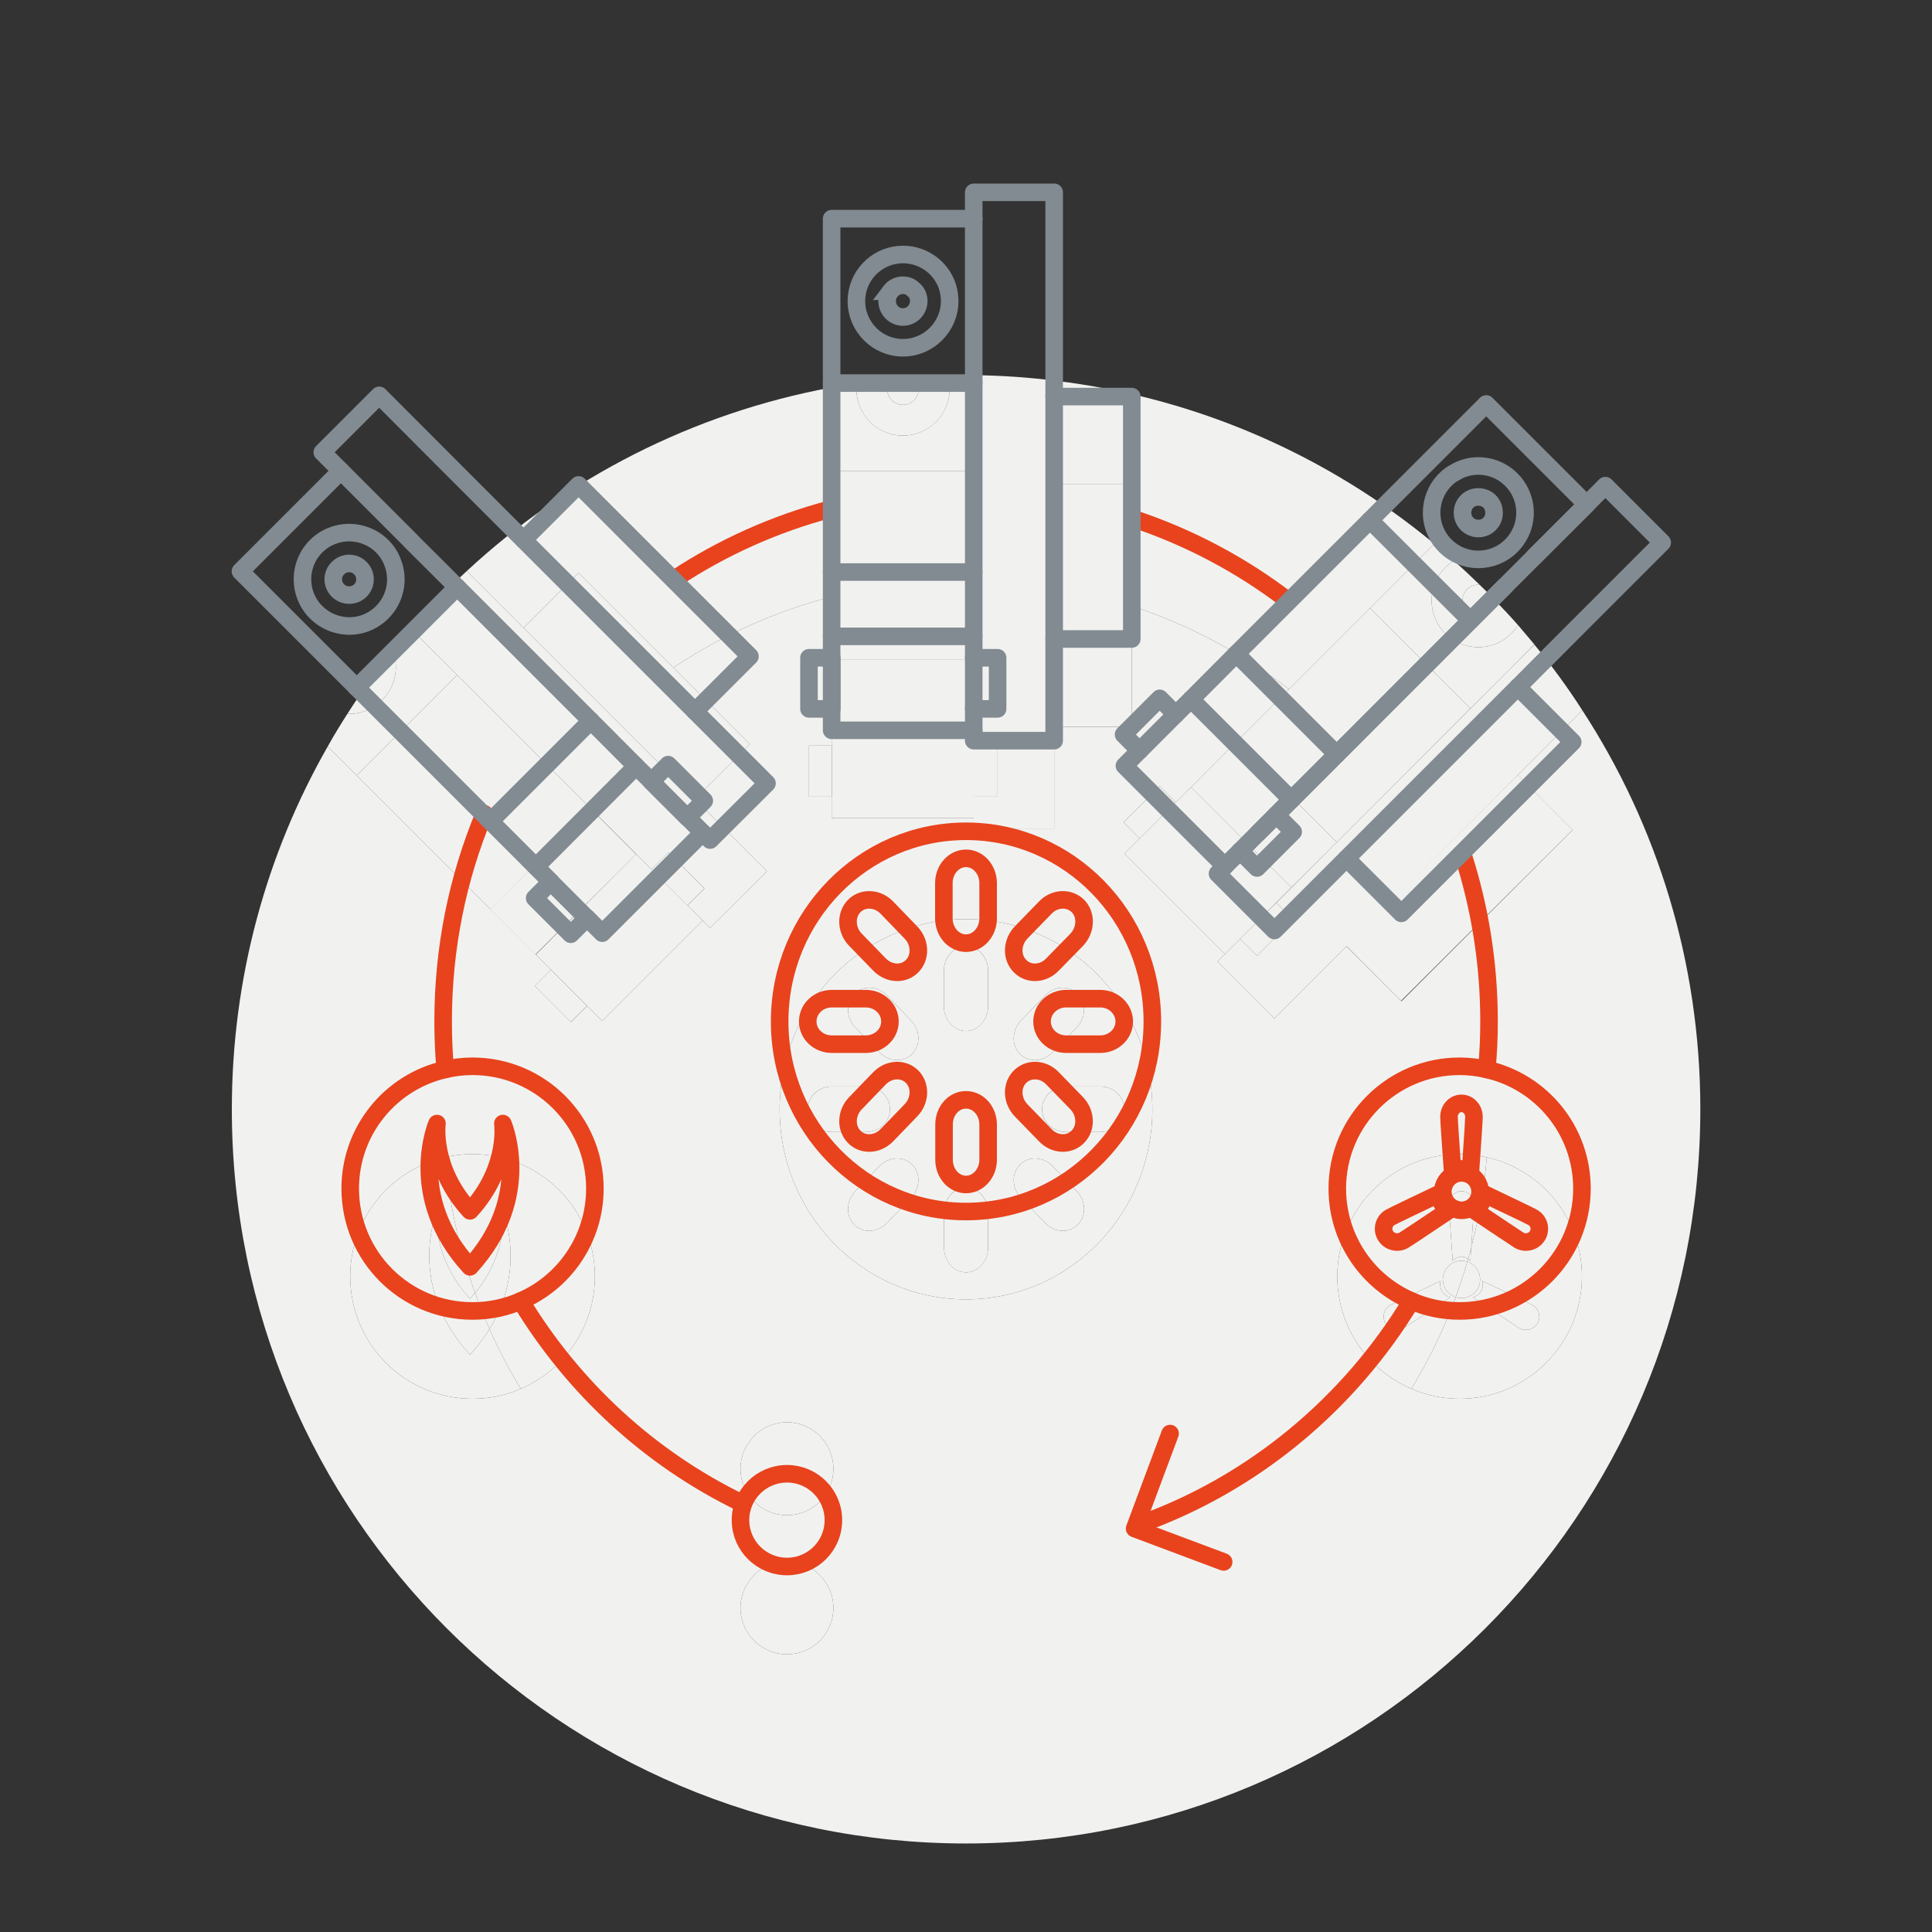 <?xml version="1.0" encoding="UTF-8"?>
<svg xmlns="http://www.w3.org/2000/svg" id="Ebene_17" data-name="Ebene 17" viewBox="0 0 110 110">
  <rect x="0" y="0" width="110" height="110" fill="#333333" stroke="none"/>
  <defs>
    <style>
      .cls-1 {
        fill: #f1f2f0;
      }

      .cls-2, .cls-3 {
        stroke: #e8431d;
      }

      .cls-2, .cls-3, .cls-4, .cls-5, .cls-6 {
        fill: none;
      }

      .cls-3, .cls-5, .cls-6 {
        stroke-linecap: round;
        stroke-linejoin: round;
      }

      .cls-4, .cls-5, .cls-6 {
        stroke: #828b91;
      }

      .cls-5 {
        stroke-width: 1px;
      }
    </style>
  </defs>
  <g>
    <path class="cls-1" d="M80.36,79.07c.84.37,1.77.57,2.74.57,3.85,0,6.97-3.12,6.97-6.97,0-3.31-2.31-6.08-5.42-6.78-.5-.12-1.02-.18-1.55-.18-3.84,0-6.96,3.12-6.96,6.96,0,2.88,1.74,5.34,4.22,6.4ZM25.35,65.89c-3.1.7-5.41,3.47-5.41,6.78,0,3.85,3.11,6.97,6.96,6.97.98,0,1.91-.2,2.75-.57,2.48-1.06,4.22-3.53,4.22-6.4,0-3.84-3.12-6.96-6.97-6.96-.53,0-1.05.06-1.55.18ZM27.55,51.39l.37.37,2.59,2.59.86.86-.92.92,2.06,2.06.92-.92.86.86,5.72-5.72.42.42,3.24-3.23-4.1-4.1,3.13-3.13-4.34-4.34.1-.1c2.67-1.76,5.64-3.1,8.81-3.94h.08v8.46h-1.29v2.91h1.29v1.22h8.09v.59h4.58v-5.79h4.42v-6.84h.11c3.21,1.07,6.18,2.66,8.81,4.68l.02.02-2.99,2.99-2.58,2.59-.87.86-.91-.92-2.06,2.06.91.92-.86.86,5.72,5.72-.42.42,3.24,3.24,4.1-4.1,3.13,3.13,9.75-9.76-3.12-3.13,3.67-3.68c4.26,6.54,6.72,14.35,6.72,22.72,0,23.08-18.72,41.8-41.81,41.8S13.2,86.24,13.2,63.16c0-7.51,1.98-14.57,5.46-20.66l1.65,1.65,7.24,7.24h0ZM65.61,63.16c0-5.98-4.75-10.83-10.61-10.83s-10.61,4.85-10.61,10.83,4.75,10.82,10.61,10.82,10.61-4.84,10.61-10.82ZM47.45,83.63c0-1.46-1.18-2.65-2.64-2.65s-2.65,1.19-2.65,2.65,1.19,2.64,2.65,2.64,2.64-1.18,2.64-2.64ZM47.45,91.55c0-1.46-1.18-2.64-2.64-2.64s-2.65,1.18-2.65,2.64,1.19,2.64,2.65,2.64,2.64-1.18,2.64-2.64Z"></path>
    <path class="cls-1" d="M90.09,40.44l-3.67,3.68-9.76,9.76-4.1,4.1-3.24-3.24.42-.42.86-.86.97.96,2.06-2.06-.96-.96,3.44-3.45,9.58-9.58,1.67-1.67c.98,1.19,1.9,2.44,2.73,3.74Z"></path>
    <rect class="cls-1" x="76.19" y="48.34" width="13.8" height="4.42" transform="translate(-11.44 73.41) rotate(-44.91)"></rect>
    <path class="cls-1" d="M84.65,65.89c3.11.7,5.42,3.47,5.42,6.78,0,3.85-3.12,6.97-6.97,6.97-.97,0-1.9-.2-2.74-.57,1-1.64,1.84-3.38,2.52-5.21.1.03.21.05.33.05.59,0,1.06-.47,1.06-1.06,0-.47-.3-.88-.73-1.02.02-.05.04-.1.05-.16.05.03.09.07.13.11.01-.26.03-.52.05-.78.44-1.65.74-3.36.88-5.11h0ZM87.54,75.34c.21-.36.09-.82-.28-1.03-.19-.11-1.61-.78-2.86-1.38.05.19.03.39-.07.58-.11.18-.28.3-.47.35,1.15.77,2.45,1.64,2.64,1.76.37.2.83.08,1.04-.28h0Z"></path>
    <path class="cls-1" d="M87.26,74.31c.37.21.49.67.28,1.03s-.67.48-1.04.28c-.19-.12-1.49-.99-2.64-1.76.19-.05.36-.17.47-.35.1-.19.12-.39.07-.58,1.25.6,2.67,1.27,2.86,1.38h0Z"></path>
    <path class="cls-1" d="M87.36,36.69h0l-1.67,1.68-1.97,1.96-5.72-5.71,3.66-3.66c.38.32.75.64,1.12.97-.18.1-.34.23-.49.38-1.04,1.04-1.04,2.72,0,3.76s2.72,1.04,3.76,0c.15-.15.27-.31.38-.48.31.36.62.73.93,1.1Z"></path>
    <path class="cls-1" d="M86.43,35.59c-.11.17-.23.33-.38.48-1.04,1.04-2.72,1.04-3.76,0s-1.04-2.72,0-3.76c.15-.15.31-.28.49-.38.5.44.99.9,1.47,1.37-.25-.03-.52.05-.72.25-.35.35-.35.93,0,1.28.36.35.93.35,1.28,0,.19-.19.28-.46.25-.71.47.48.93.97,1.37,1.47h0Z"></path>
    <polygon class="cls-1" points="85.69 38.37 76.11 47.95 83.72 40.33 85.69 38.37"></polygon>
    <path class="cls-1" d="M85.06,34.12c.03.25-.06.52-.25.71-.35.35-.92.35-1.28,0-.35-.35-.35-.93,0-1.28.2-.2.47-.28.72-.25.28.27.55.54.81.82Z"></path>
    <path class="cls-1" d="M84.65,65.89c-.14,1.75-.44,3.46-.88,5.11.08-1.15.15-2.23.15-2.41,0-.43-.32-.77-.71-.77s-.71.34-.71.77c0,.22.11,1.79.21,3.19.13-.14.3-.23.5-.23.14,0,.27.05.38.12-.01.06-.03.11-.05.16-.1-.03-.21-.05-.33-.05-.58,0-1.06.48-1.06,1.07,0,.47.31.87.73,1h0c-.68,1.84-1.52,3.58-2.52,5.22-2.48-1.06-4.22-3.52-4.22-6.4,0-3.84,3.12-6.96,6.96-6.96.53,0,1.05.06,1.55.18h0ZM82.57,73.86c-.19-.05-.37-.17-.47-.35-.11-.19-.13-.39-.08-.58-1.25.6-2.67,1.27-2.86,1.38-.37.21-.49.67-.28,1.03s.68.48,1.04.28c.2-.12,1.5-.99,2.65-1.76h0Z"></path>
    <path class="cls-1" d="M83.92,68.59c0,.18-.07,1.26-.15,2.41-.05.23-.11.45-.18.67-.11-.07-.24-.12-.38-.12-.2,0-.37.09-.5.23-.1-1.4-.21-2.97-.21-3.19,0-.43.32-.77.71-.77s.71.34.71.77h0Z"></path>
    <path class="cls-1" d="M83.77,71c-.02.26-.04.52-.05.78-.04-.04-.08-.08-.13-.11.07-.22.13-.44.18-.67Z"></path>
    <polygon class="cls-1" points="83.72 40.33 76.11 47.95 70.39 42.23 73.38 39.24 78 34.62 83.72 40.33"></polygon>
    <path class="cls-1" d="M83.54,71.83c.43.14.73.55.73,1.02,0,.59-.47,1.06-1.06,1.06-.12,0-.23-.02-.33-.05h0c.24-.67.47-1.34.66-2.03h0Z"></path>
    <path class="cls-1" d="M83.21,71.78c.12,0,.23.02.33.05-.19.69-.42,1.36-.66,2.02-.42-.13-.73-.53-.73-1,0-.59.48-1.07,1.06-1.07h0Z"></path>
    <path class="cls-1" d="M82.1,73.51c.1.18.28.3.47.35-1.15.77-2.45,1.64-2.65,1.76-.36.2-.83.08-1.04-.28s-.09-.82.28-1.03c.19-.11,1.61-.78,2.86-1.38-.05.19-.03.39.08.58h0Z"></path>
    <path class="cls-1" d="M81.66,30.96l-3.66,3.66-4.62,4.62-.02-.02c-2.63-2.02-5.6-3.61-8.81-4.68h-.11v-6.96h-4.42v-5.91c8.17.97,15.62,4.3,21.64,9.29h0Z"></path>
    <polygon class="cls-1" points="76.11 47.95 72.67 51.4 72.66 51.39 73.52 50.53 76.11 47.95"></polygon>
    <polygon class="cls-1" points="76.11 47.95 73.52 50.53 67.81 44.82 70.39 42.23 76.11 47.95"></polygon>
    <polygon class="cls-1" points="73.63 52.36 71.57 54.42 70.6 53.46 71.63 52.43 72.67 51.4 73.63 52.36"></polygon>
    <polygon class="cls-1" points="73.52 50.53 72.66 51.39 71.63 52.43 70.6 53.46 69.74 54.32 64.02 48.6 64.88 47.74 66.94 45.68 67.81 44.82 73.52 50.53"></polygon>
    <polygon class="cls-1" points="72.67 51.4 71.63 52.43 72.66 51.39 72.67 51.4"></polygon>
    <polygon class="cls-1" points="66.03 44.76 66.94 45.68 64.88 47.74 63.97 46.82 66.03 44.76"></polygon>
    <polygon class="cls-1" points="64.44 34.54 64.44 41.38 60.02 41.38 60.02 27.58 64.44 27.58 64.44 34.54"></polygon>
    <path class="cls-1" d="M62.65,61.86c.75,0,1.36.58,1.36,1.3s-.61,1.29-1.36,1.29h-1.95c-.75,0-1.37-.58-1.37-1.29s.62-1.3,1.37-1.3h1.95Z"></path>
    <path class="cls-1" d="M55,52.33c5.86,0,10.61,4.85,10.61,10.83s-4.75,10.82-10.61,10.82-10.61-4.84-10.61-10.82,4.75-10.83,10.61-10.83ZM64.01,63.16c0-.72-.61-1.3-1.36-1.3h-1.95c-.75,0-1.37.58-1.37,1.3s.62,1.29,1.37,1.29h1.95c.75,0,1.36-.58,1.36-1.29ZM61.3,58.51c.53-.56.57-1.41.08-1.92-.5-.5-1.33-.47-1.86.08l-1.38,1.42c-.53.55-.57,1.41-.07,1.91.49.51,1.32.47,1.85-.08l1.38-1.41ZM61.37,69.72c.5-.5.46-1.36-.07-1.91l-1.38-1.42c-.53-.55-1.36-.58-1.85-.08-.5.51-.46,1.36.07,1.91l1.38,1.42c.53.55,1.36.59,1.85.08ZM56.26,71.03v-2c0-.78-.56-1.41-1.26-1.41s-1.25.63-1.25,1.41v2c0,.78.56,1.41,1.25,1.41s1.26-.63,1.26-1.41ZM56.26,57.29v-2.01c0-.77-.56-1.41-1.26-1.41s-1.26.64-1.26,1.41v2.01c0,.78.57,1.41,1.26,1.41s1.26-.63,1.26-1.41ZM51.94,60c.49-.5.46-1.36-.08-1.91l-1.37-1.42c-.54-.55-1.37-.58-1.86-.08-.49.51-.46,1.37.08,1.92l1.37,1.41c.54.55,1.37.59,1.86.08ZM51.86,68.22c.54-.55.57-1.4.08-1.91-.49-.5-1.32-.47-1.86.08l-1.37,1.42c-.54.55-.57,1.41-.08,1.91.49.51,1.32.47,1.86-.08l1.37-1.42ZM50.67,63.16c0-.72-.61-1.3-1.37-1.3h-1.94c-.76,0-1.37.58-1.37,1.3s.61,1.29,1.37,1.29h1.94c.76,0,1.37-.58,1.37-1.29Z"></path>
    <path class="cls-1" d="M61.38,56.59c.49.51.45,1.36-.08,1.92l-1.38,1.41c-.53.55-1.36.59-1.85.08-.5-.5-.46-1.36.07-1.91l1.38-1.42c.53-.55,1.36-.58,1.86-.08Z"></path>
    <path class="cls-1" d="M61.3,67.81c.53.55.57,1.41.07,1.91-.49.51-1.32.47-1.85-.08l-1.38-1.42c-.53-.55-.57-1.4-.07-1.91.49-.5,1.32-.47,1.85.08l1.38,1.42Z"></path>
    <path class="cls-1" d="M60.02,41.38v5.79h-4.58v-1.81h1.36v-2.91h-1.36v-21.09c1.55.02,3.08.12,4.58.31v19.71Z"></path>
    <rect class="cls-1" x="55.44" y="42.45" width="1.36" height="2.91"></rect>
    <path class="cls-1" d="M56.26,69.03v2c0,.78-.56,1.41-1.26,1.41s-1.25-.63-1.25-1.41v-2c0-.78.56-1.41,1.25-1.41s1.26.63,1.26,1.41Z"></path>
    <path class="cls-1" d="M56.26,55.28v2.01c0,.78-.56,1.41-1.26,1.41s-1.26-.63-1.26-1.41v-2.01c0-.77.57-1.41,1.26-1.41s1.26.64,1.26,1.41Z"></path>
    <polygon class="cls-1" points="55.44 45.36 55.44 46.58 47.35 46.58 47.35 45.36 47.36 45.36 47.36 42.45 47.35 42.45 47.35 41.23 55.44 41.23 55.44 42.45 55.44 45.36"></polygon>
    <rect class="cls-1" x="47.35" y="37.57" width="8.09" height="3.66"></rect>
    <polygon class="cls-1" points="55.44 26.81 55.44 37.57 47.35 37.57 47.35 33.99 47.35 26.81 55.44 26.81"></polygon>
    <path class="cls-1" d="M55.44,21.36v5.45h-8.09v-4.75c.47-.09.95-.17,1.43-.24-.01.1-.02.21-.02.32,0,1.47,1.19,2.66,2.65,2.66s2.66-1.19,2.66-2.66c0-.27-.04-.52-.11-.77.35-.01.69-.01,1.04-.01h.44,0Z"></path>
    <path class="cls-1" d="M53.96,21.37c.07.25.11.5.11.77,0,1.47-1.19,2.66-2.66,2.66s-2.65-1.19-2.65-2.66c0-.11.01-.22.02-.32.63-.09,1.28-.18,1.93-.24-.13.15-.2.35-.2.56,0,.5.4.91.9.91s.9-.41.9-.91c0-.27-.12-.52-.32-.67.66-.05,1.31-.08,1.97-.1h0Z"></path>
    <path class="cls-1" d="M51.86,58.09c.54.55.57,1.41.08,1.91-.49.51-1.32.47-1.86-.08l-1.37-1.41c-.54-.55-.57-1.41-.08-1.92.49-.5,1.32-.47,1.86.08l1.37,1.42Z"></path>
    <path class="cls-1" d="M51.94,66.31c.49.51.46,1.36-.08,1.91l-1.37,1.42c-.54.55-1.37.59-1.86.08-.49-.5-.46-1.36.08-1.91l1.37-1.42c.54-.55,1.37-.58,1.86-.08Z"></path>
    <path class="cls-1" d="M51.99,21.47c.2.15.32.4.32.67,0,.5-.4.91-.9.91s-.9-.41-.9-.91c0-.21.07-.41.2-.56.42-.05.85-.08,1.28-.11h0Z"></path>
    <path class="cls-1" d="M49.3,61.86c.76,0,1.37.58,1.37,1.3s-.61,1.29-1.37,1.29h-1.94c-.76,0-1.37-.58-1.37-1.29s.61-1.3,1.37-1.3h1.94Z"></path>
    <rect class="cls-1" x="47.35" y="42.45" width=".01" height="2.91"></rect>
    <rect class="cls-1" x="46.06" y="42.45" width="1.29" height="2.91"></rect>
    <path class="cls-1" d="M47.35,26.81v7.18h-.08c-3.17.84-6.14,2.18-8.81,3.94l-.1.1-5.42-5.42-3.13,3.13-3.23-3.23c5.68-5.27,12.83-8.98,20.77-10.45v4.75h0Z"></path>
    <path class="cls-1" d="M44.81,80.98c1.46,0,2.64,1.19,2.64,2.65s-1.18,2.64-2.64,2.64-2.65-1.18-2.65-2.64,1.19-2.65,2.65-2.65Z"></path>
    <path class="cls-1" d="M44.81,88.91c1.46,0,2.64,1.18,2.64,2.64s-1.18,2.64-2.64,2.64-2.65-1.18-2.65-2.64,1.19-2.64,2.65-2.64Z"></path>
    <path class="cls-1" d="M39.57,45.5l4.1,4.1-3.24,3.23-.42-.42-.86-.86.96-.96-2.06-2.06-.96.96-.87-.86-2.58-2.59-7.61-7.61-2.64-2.63h0c1.01-1.16,2.07-2.26,3.19-3.29l3.23,3.23,9.76,9.76h0Z"></path>
    <polygon class="cls-1" points="42.7 42.37 39.57 45.5 29.81 35.74 32.94 32.61 38.36 38.03 42.7 42.37"></polygon>
    <rect class="cls-1" x="37.91" y="48.59" width="1.36" height="2.91" transform="translate(-24.08 41.94) rotate(-45)"></rect>
    <polygon class="cls-1" points="40.01 52.41 34.29 58.13 33.43 57.27 31.37 55.21 30.51 54.35 36.22 48.63 37.09 49.49 39.15 51.55 40.01 52.41"></polygon>
    <rect class="cls-1" x="28.02" y="48.36" width="8.09" height="3.66" transform="translate(-26.08 37.27) rotate(-44.89)"></rect>
    <polygon class="cls-1" points="27.55 51.39 20.31 44.15 26.03 38.43 33.64 46.04 27.92 51.76 27.55 51.39"></polygon>
    <rect class="cls-1" x="31.28" y="55.25" width="1.3" height="2.91" transform="translate(-30.74 39.18) rotate(-45)"></rect>
    <path class="cls-1" d="M26.9,65.71c3.85,0,6.97,3.12,6.97,6.96,0,2.87-1.74,5.34-4.22,6.4-.66-1.09-1.26-2.22-1.78-3.4,2.15-3.5.76-6.7.76-6.7,0,0,.34,2.3-1.58,4.64-.89-2.44-1.47-5.03-1.7-7.72.5-.12,1.02-.18,1.55-.18Z"></path>
    <path class="cls-1" d="M27.05,73.61c1.92-2.34,1.58-4.64,1.58-4.64,0,0,1.39,3.2-.76,6.7-.3-.67-.57-1.36-.82-2.06h0Z"></path>
    <path class="cls-1" d="M27.87,75.67c.52,1.18,1.12,2.31,1.78,3.4-.84.37-1.77.57-2.75.57-3.85,0-6.96-3.12-6.96-6.97,0-3.31,2.31-6.08,5.41-6.78.23,2.69.81,5.28,1.7,7.72-.09.11-.19.22-.29.33-2.24-2.44-1.88-4.97-1.88-4.97,0,0-1.8,4.15,1.88,8.16.45-.49.81-.98,1.11-1.46Z"></path>
    <path class="cls-1" d="M27.05,73.61c.25.7.52,1.39.82,2.06-.3.48-.66.97-1.11,1.46-3.68-4.01-1.88-8.16-1.88-8.16,0,0-.36,2.53,1.88,4.97.1-.11.2-.22.29-.33h0Z"></path>
    <path class="cls-1" d="M26.03,38.43l-5.72,5.72-1.65-1.65c.35-.63.73-1.25,1.12-1.86.71.03,1.43-.23,1.98-.78.76-.76.97-1.87.6-2.82.34-.42.68-.83,1.03-1.24l2.64,2.63h0Z"></path>
    <path class="cls-1" d="M22.36,37.04c.37.95.16,2.06-.6,2.82-.55.55-1.27.81-1.98.78.8-1.25,1.66-2.45,2.58-3.6h0Z"></path>
  </g>
  <g>
    <path class="cls-2" d="M73.36,34.22c-2.63-2.02-5.6-3.61-8.81-4.68"></path>
    <path class="cls-3" d="M58.14,53.09c-.53.55-.57,1.41-.07,1.91.49.51,1.32.47,1.85-.08l1.38-1.41c.53-.56.57-1.41.08-1.92-.5-.5-1.33-.47-1.86.08l-1.38,1.42Z"></path>
    <path class="cls-3" d="M48.71,62.81c-.54.55-.57,1.41-.08,1.91.49.51,1.32.47,1.86-.08l1.37-1.42c.54-.55.57-1.4.08-1.91-.49-.5-1.32-.47-1.86.08l-1.37,1.42Z"></path>
    <path class="cls-3" d="M59.92,61.39c-.53-.55-1.36-.58-1.85-.08-.5.51-.46,1.36.07,1.91l1.38,1.42c.53.55,1.36.59,1.85.08.5-.5.46-1.36-.07-1.91l-1.38-1.42Z"></path>
    <path class="cls-3" d="M50.49,51.67c-.54-.55-1.37-.58-1.86-.08-.49.51-.46,1.37.08,1.92l1.37,1.41c.54.55,1.37.59,1.86.08.49-.5.46-1.36-.08-1.91l-1.37-1.42Z"></path>
    <path class="cls-3" d="M60.7,56.86c-.75,0-1.37.58-1.37,1.3s.62,1.29,1.37,1.29h1.95c.75,0,1.36-.58,1.36-1.29s-.61-1.3-1.36-1.3h-1.95Z"></path>
    <path class="cls-3" d="M47.36,56.86c-.76,0-1.37.58-1.37,1.3s.61,1.29,1.37,1.29h1.94c.76,0,1.37-.58,1.37-1.29s-.61-1.3-1.37-1.3h-1.94Z"></path>
    <path class="cls-3" d="M56.26,64.03c0-.78-.56-1.41-1.26-1.41s-1.25.63-1.25,1.41v2c0,.78.56,1.41,1.25,1.41s1.26-.63,1.26-1.41v-2Z"></path>
    <path class="cls-3" d="M55,68.98c5.86,0,10.61-4.84,10.61-10.82s-4.75-10.83-10.61-10.83-10.61,4.85-10.61,10.83,4.75,10.82,10.61,10.82Z"></path>
    <path class="cls-3" d="M56.26,50.28c0-.77-.56-1.41-1.26-1.41s-1.26.64-1.26,1.41v2.01c0,.78.57,1.41,1.26,1.41s1.26-.63,1.26-1.41v-2.01Z"></path>
    <path class="cls-2" d="M44.81,89.19c1.46,0,2.64-1.18,2.64-2.64s-1.18-2.64-2.64-2.64-2.65,1.18-2.65,2.64,1.19,2.64,2.65,2.64Z"></path>
    <polyline class="cls-3" points="66.62 81.62 64.6 87.03 69.67 88.93"></polyline>
    <path class="cls-3" d="M84.65,60.89c.09-.9.13-1.81.13-2.73,0-3.33-.53-6.54-1.5-9.54"></path>
    <path class="cls-3" d="M64.92,86.78c6.46-2.32,11.9-6.86,15.44-12.71"></path>
    <path class="cls-2" d="M80.36,74.07c.84.37,1.77.57,2.74.57,3.85,0,6.97-3.12,6.97-6.97,0-3.31-2.31-6.08-5.42-6.78-.5-.12-1.02-.18-1.55-.18-3.84,0-6.96,3.12-6.96,6.96,0,2.88,1.74,5.34,4.22,6.4Z"></path>
    <path class="cls-2" d="M83.59,66.67s.09.07.13.11c.01-.26.03-.52.05-.78.08-1.15.15-2.23.15-2.41,0-.43-.32-.77-.71-.77s-.71.34-.71.77c0,.22.11,1.79.21,3.19.13-.14.3-.23.5-.23.14,0,.27.05.38.12h0Z"></path>
    <path class="cls-2" d="M82.02,67.93c-1.25.6-2.67,1.27-2.86,1.38-.37.21-.49.67-.28,1.03s.68.48,1.04.28c.2-.12,1.5-.99,2.65-1.76-.19-.05-.37-.17-.47-.35-.11-.19-.13-.39-.08-.58h0Z"></path>
    <path class="cls-2" d="M83.86,68.86c1.15.77,2.45,1.64,2.64,1.76.37.2.83.08,1.04-.28s.09-.82-.28-1.03c-.19-.11-1.61-.78-2.86-1.38.05.19.03.39-.07.58-.11.18-.28.3-.47.35h0Z"></path>
    <path class="cls-2" d="M82.88,68.86c.1.03.21.05.33.05.59,0,1.06-.47,1.06-1.06,0-.47-.3-.88-.73-1.02-.1-.03-.21-.05-.33-.05-.58,0-1.06.48-1.06,1.07,0,.47.31.87.73,1h0Z"></path>
    <path class="cls-3" d="M29.65,74.07c3,4.96,7.35,8.97,12.54,11.49"></path>
    <path class="cls-3" d="M27.57,46.33s-.02.04-.02.06c-1.5,3.62-2.32,7.59-2.32,11.77,0,.92.04,1.83.12,2.73"></path>
    <path class="cls-2" d="M25.35,60.89c-3.1.7-5.41,3.47-5.41,6.78,0,3.85,3.11,6.97,6.96,6.97.98,0,1.91-.2,2.75-.57,2.48-1.06,4.22-3.53,4.22-6.4,0-3.84-3.12-6.96-6.97-6.96-.53,0-1.05.06-1.55.18Z"></path>
    <path class="cls-3" d="M27.87,70.67c-.3.48-.66.97-1.11,1.46-3.68-4.01-1.88-8.16-1.88-8.16,0,0-.36,2.53,1.88,4.97.1-.11.2-.22.29-.33,1.92-2.34,1.58-4.64,1.58-4.64,0,0,1.39,3.2-.76,6.7Z"></path>
    <path class="cls-2" d="M47.27,28.99c-3.17.84-6.14,2.18-8.81,3.94"></path>
    <line class="cls-6" x1="47.35" y1="32.57" x2="47.35" y2="36.23"></line>
    <polyline class="cls-6" points="55.44 12.45 47.35 12.45 47.35 17.06 47.35 21.81"></polyline>
    <line class="cls-6" x1="55.44" y1="32.57" x2="55.44" y2="36.23"></line>
    <polyline class="cls-6" points="60.02 22.58 60.02 16.67 60.02 10.95 55.44 10.95 55.44 12.45 55.44 16.36 55.44 21.81"></polyline>
    <polyline class="cls-6" points="55.44 41.58 55.44 42.17 60.02 42.17 60.02 36.38"></polyline>
    <polygon class="cls-6" points="60.02 36.38 64.44 36.38 64.44 29.54 64.44 22.58 60.02 22.58 60.02 36.38"></polygon>
    <polygon class="cls-6" points="47.35 32.57 55.44 32.57 55.44 21.81 47.35 21.81 47.35 28.99 47.35 32.57"></polygon>
    <polyline class="cls-6" points="55.44 37.45 55.44 36.23 47.35 36.23 47.35 37.45 47.35 40.36 47.35 41.58 55.44 41.58 55.44 40.36"></polyline>
    <polygon class="cls-6" points="47.35 37.45 46.06 37.45 46.06 40.36 47.35 40.36 47.36 40.36 47.36 37.45 47.35 37.45"></polygon>
    <rect class="cls-6" x="55.44" y="37.45" width="1.36" height="2.91"></rect>
    <path class="cls-4" d="M48.78,16.82c-.01.1-.02.21-.02.32,0,1.47,1.19,2.66,2.65,2.66s2.66-1.19,2.66-2.66c0-.27-.04-.52-.11-.77-.33-1.09-1.35-1.88-2.55-1.88-1.35,0-2.47,1.02-2.63,2.33h0Z"></path>
    <path class="cls-4" d="M50.71,16.58c-.13.15-.2.35-.2.56,0,.5.4.91.9.91s.9-.41.9-.91c0-.27-.12-.52-.32-.67-.15-.15-.36-.23-.58-.23-.28,0-.54.13-.7.34h0Z"></path>
    <line class="cls-6" x1="27.92" y1="46.76" x2="30.51" y2="49.35"></line>
    <polyline class="cls-6" points="19.41 26.81 13.69 32.53 18.66 37.5 20.31 39.15"></polyline>
    <polyline class="cls-6" points="29.81 30.74 26.58 27.51 21.59 22.51 18.35 25.75 19.41 26.81 23.39 30.79 23.39 30.8 26.03 33.43"></polyline>
    <polyline class="cls-6" points="40.01 47.41 40.43 47.83 43.67 44.6 39.57 40.5"></polyline>
    <line class="cls-6" x1="33.64" y1="41.04" x2="36.22" y2="43.63"></line>
    <polygon class="cls-6" points="29.81 30.74 39.57 40.5 42.7 37.37 38.36 33.03 32.94 27.61 29.81 30.74"></polygon>
    <polygon class="cls-6" points="20.31 39.15 27.55 46.39 27.92 46.76 33.64 41.04 26.03 33.43 20.31 39.15"></polygon>
    <polyline class="cls-6" points="37.09 44.49 36.22 43.63 30.51 49.35 31.37 50.21"></polyline>
    <polyline class="cls-6" points="33.43 52.27 34.29 53.13 40.01 47.41 39.15 46.55"></polyline>
    <rect class="cls-5" x="31.28" y="50.25" width="1.3" height="2.91" transform="translate(-27.21 37.72) rotate(-45)"></rect>
    <rect class="cls-5" x="37.91" y="43.59" width="1.36" height="2.91" transform="translate(-20.55 40.48) rotate(-45)"></rect>
    <path class="cls-4" d="M19.78,35.64c.71.03,1.43-.23,1.98-.78.76-.76.97-1.87.6-2.82-.12-.34-.32-.66-.6-.94-1.04-1.03-2.72-1.04-3.76,0s-1.04,2.72,0,3.76c.49.49,1.13.75,1.78.78Z"></path>
    <path class="cls-4" d="M20.52,33.62c.35-.35.35-.92,0-1.27-.35-.36-.92-.36-1.28,0s-.35.92,0,1.27c.36.35.93.35,1.28,0Z"></path>
    <polyline class="cls-6" points="87.36 31.7 90.34 28.72 84.62 23 81.66 25.96 78 29.62"></polyline>
    <polyline class="cls-6" points="71.63 47.43 72.67 46.4 76.11 42.95 85.69 33.37"></polyline>
    <line class="cls-6" x1="70.39" y1="37.23" x2="67.81" y2="39.82"></line>
    <polyline class="cls-6" points="86.42 39.12 90.09 35.44 94.64 30.89 91.4 27.65 90.34 28.72 87.36 31.69 87.36 31.7 85.69 33.37 83.72 35.33"></polyline>
    <polyline class="cls-6" points="69.74 49.32 69.32 49.74 72.56 52.98 76.66 48.88"></polyline>
    <line class="cls-6" x1="76.11" y1="42.95" x2="73.52" y2="45.53"></line>
    <rect class="cls-5" x="76.2" y="43.36" width="13.8" height="4.42" transform="translate(-7.88 72.1) rotate(-45)"></rect>
    <polygon class="cls-6" points="78 29.62 73.38 34.24 70.39 37.23 76.11 42.95 83.72 35.33 78 29.62"></polygon>
    <polyline class="cls-6" points="72.66 46.39 73.52 45.53 67.81 39.82 66.94 40.68"></polyline>
    <polyline class="cls-6" points="64.88 42.74 64.02 43.6 69.74 49.32 70.6 48.46"></polyline>
    <polygon class="cls-6" points="66.94 40.68 66.03 39.76 63.97 41.82 64.88 42.74 66.94 40.68"></polygon>
    <polygon class="cls-6" points="72.66 46.39 71.63 47.43 70.6 48.46 71.57 49.42 73.63 47.36 72.67 46.4 72.66 46.39"></polygon>
    <path class="cls-4" d="M82.78,26.93c-.18.1-.34.23-.49.38-1.04,1.04-1.04,2.72,0,3.76s2.72,1.04,3.76,0c.15-.15.27-.31.38-.48.64-1.02.51-2.39-.38-3.28s-2.25-1.02-3.27-.38h0Z"></path>
    <path class="cls-4" d="M84.25,28.3c-.25-.03-.52.05-.72.25-.35.35-.35.93,0,1.28.36.35.93.35,1.28,0,.19-.19.28-.46.25-.71-.01-.21-.1-.42-.25-.57s-.35-.24-.56-.25Z"></path>
  </g>
</svg>
